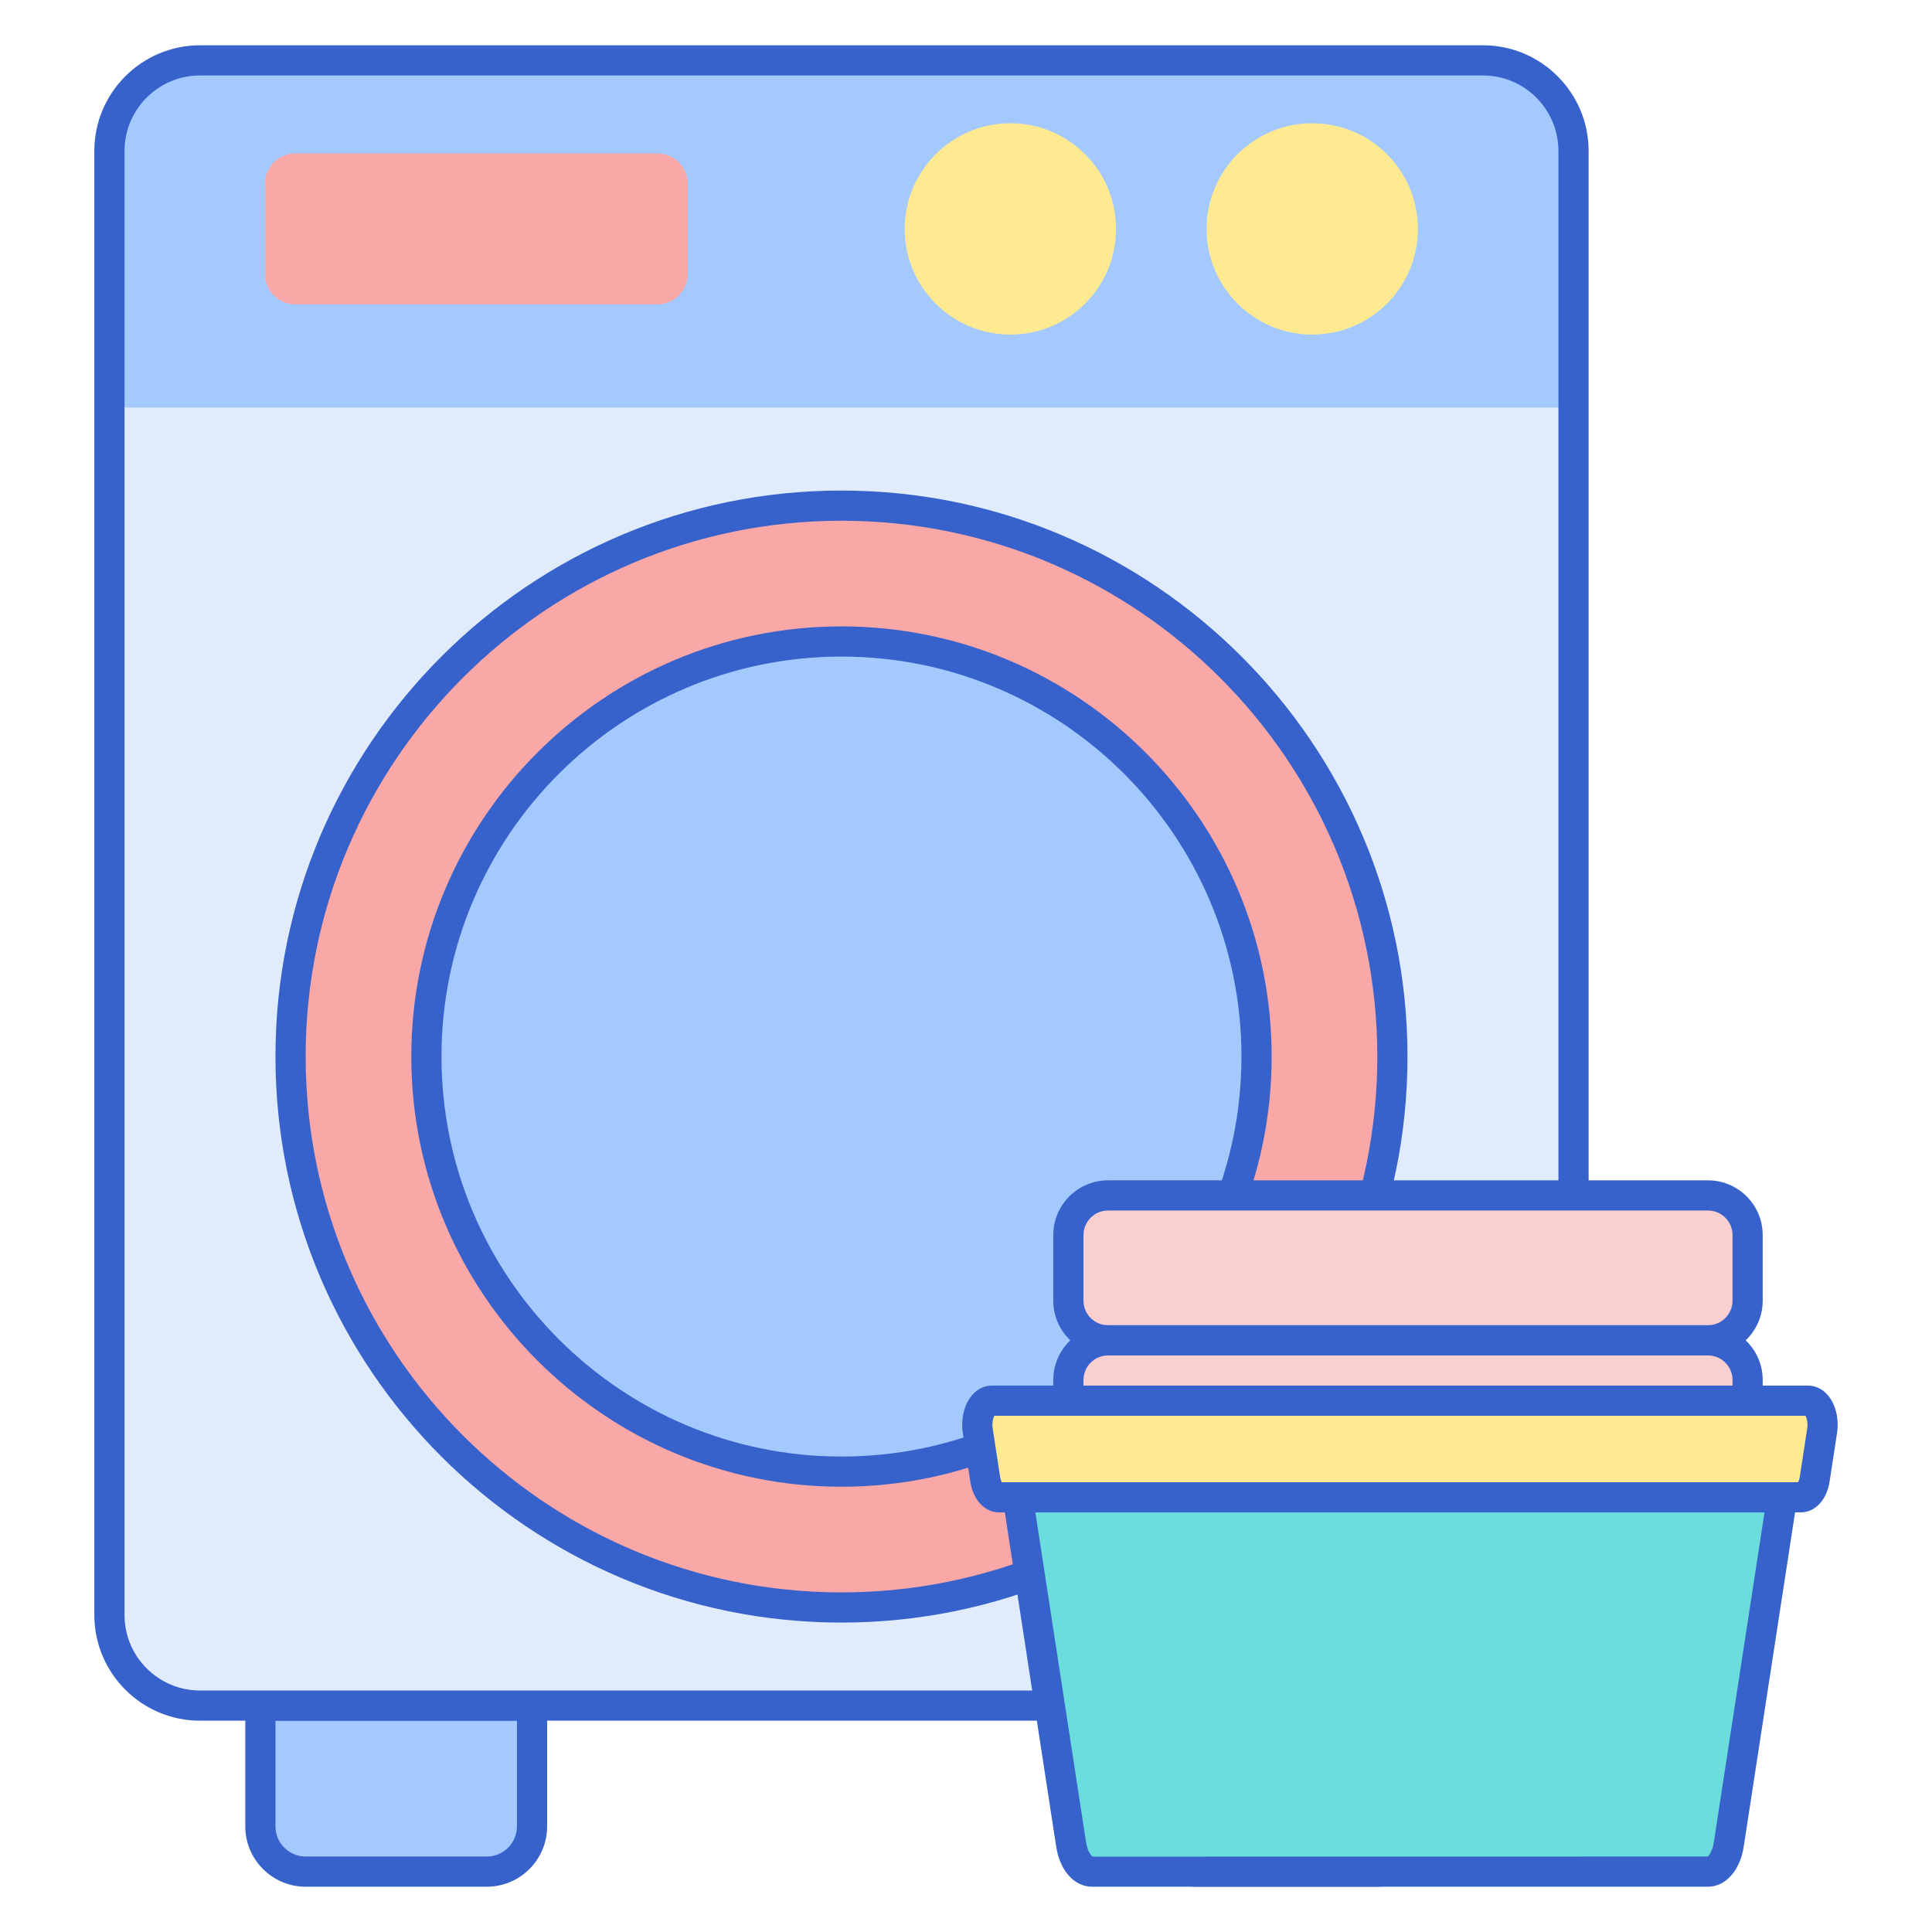 <?xml version="1.0" encoding="UTF-8"?>
<!-- Generator: Adobe Illustrator 22.1.0, SVG Export Plug-In . SVG Version: 6.00 Build 0)  -->
<svg xmlns="http://www.w3.org/2000/svg" xmlns:xlink="http://www.w3.org/1999/xlink" version="1.1" id="Layer_1" x="0px" y="0px" viewBox="0 0 256 256" style="enable-background:new 0 0 256 256;" xml:space="preserve">
<style type="text/css">
	.st0{fill:#F9CFCF;}
	.st1{fill:#3762CC;}
	.st2{fill:#6BDDDD;}
	.st3{fill:#E0EBFC;}
	.st4{fill:#EAA97D;}
	.st5{fill:#A4C9FF;}
	.st6{fill:#F9A7A7;}
	.st7{fill:#4671C6;}
	.st8{fill:#FFEA92;}
	.st9{fill:#B9BEFC;}
	.st10{fill:#3962CA;}
	.st11{fill:#DDA073;}
</style>
<g>
	<g>
		<path class="st5" d="M64.5,248h-24c-3.314,0-6-2.686-6-6v-16h36v16C70.5,245.314,67.814,248,64.5,248z"></path>
	</g>
	<g>
		<path class="st5" d="M182.5,248h-24c-3.314,0-6-2.686-6-6v-16h36v16C188.5,245.314,185.814,248,182.5,248z"></path>
	</g>
	<g>
		<path class="st1" d="M64.5,250h-24c-4.411,0-8-3.589-8-8v-16c0-1.104,0.896-2,2-2h36c1.104,0,2,0.896,2,2v16    C72.5,246.411,68.911,250,64.5,250z M36.5,228v14c0,2.206,1.794,4,4,4h24c2.206,0,4-1.794,4-4v-14H36.5z"></path>
	</g>
	<g>
		<path class="st1" d="M182.5,250h-24c-4.411,0-8-3.589-8-8v-16c0-1.104,0.896-2,2-2h36c1.104,0,2,0.896,2,2v16    C190.5,246.411,186.911,250,182.5,250z M154.5,228v14c0,2.206,1.794,4,4,4h24c2.206,0,4-1.794,4-4v-14H154.5z"></path>
	</g>
	<g>
		<path class="st3" d="M196.5,226h-170c-6.627,0-12-5.373-12-12V20c0-6.627,5.373-12,12-12h170c6.627,0,12,5.373,12,12v194    C208.5,220.627,203.127,226,196.5,226z"></path>
	</g>
	<g>
		<path class="st5" d="M196.5,8h-170c-6.627,0-12,5.373-12,12v34h194V20C208.5,13.373,203.127,8,196.5,8z"></path>
	</g>
	<g>
		<path class="st1" d="M196.5,228h-170c-7.72,0-14-6.28-14-14V20c0-7.72,6.28-14,14-14h170c7.72,0,14,6.28,14,14v194    C210.5,221.72,204.22,228,196.5,228z M26.5,10c-5.514,0-10,4.486-10,10v194c0,5.514,4.486,10,10,10h170c5.514,0,10-4.486,10-10V20    c0-5.514-4.486-10-10-10H26.5z"></path>
	</g>
	<g>
		<circle class="st6" cx="111.5" cy="140" r="73"></circle>
	</g>
	<g>
		<circle class="st5" cx="111.5" cy="140" r="55"></circle>
	</g>
	<g>
		<path class="st6" d="M87.12,40.333h-48c-2.209,0-4-1.791-4-4v-12c0-2.209,1.791-4,4-4h48c2.209,0,4,1.791,4,4v12    C91.12,38.542,89.329,40.333,87.12,40.333z"></path>
	</g>
	<g>
		<circle class="st8" cx="133.88" cy="30.333" r="14"></circle>
	</g>
	<g>
		<circle class="st8" cx="173.88" cy="30.333" r="14"></circle>
	</g>
	<g>
		<path class="st1" d="M111.5,215c-41.355,0-75-33.645-75-75s33.645-75,75-75s75,33.645,75,75S152.855,215,111.5,215z M111.5,69    c-39.149,0-71,31.851-71,71s31.851,71,71,71s71-31.851,71-71S150.649,69,111.5,69z"></path>
	</g>
	<g>
		<path class="st1" d="M111.5,197c-31.43,0-57-25.57-57-57s25.57-57,57-57s57,25.57,57,57S142.93,197,111.5,197z M111.5,87    c-29.224,0-53,23.775-53,53s23.776,53,53,53s53-23.775,53-53S140.724,87,111.5,87z"></path>
	</g>
	<g>
		<path class="st0" d="M226.316,196.8h-79.498c-2.9,0-5.251-2.351-5.251-5.251v-8.698c0-2.9,2.351-5.251,5.251-5.251h79.498    c2.9,0,5.251,2.351,5.251,5.251v8.698C231.567,194.449,229.216,196.8,226.316,196.8z"></path>
	</g>
	<g>
		<path class="st0" d="M226.316,177.6h-79.498c-2.9,0-5.251-2.351-5.251-5.251v-8.698c0-2.9,2.351-5.251,5.251-5.251h79.498    c2.9,0,5.251,2.351,5.251,5.251v8.698C231.567,175.249,229.216,177.6,226.316,177.6z"></path>
	</g>
	<g>
		<path class="st1" d="M226.315,198.8h-79.498c-3.998,0-7.251-3.253-7.251-7.251v-8.697c0-3.999,3.253-7.252,7.251-7.252h79.498    c3.999,0,7.251,3.253,7.251,7.252v8.697C233.567,195.547,230.314,198.8,226.315,198.8z M146.818,179.6    c-1.792,0-3.251,1.459-3.251,3.252v8.697c0,1.793,1.458,3.251,3.251,3.251h79.498c1.793,0,3.251-1.458,3.251-3.251v-8.697    c0-1.793-1.458-3.252-3.251-3.252H146.818z"></path>
	</g>
	<g>
		<path class="st1" d="M226.315,179.6h-79.498c-3.998,0-7.251-3.253-7.251-7.251v-8.697c0-3.998,3.253-7.251,7.251-7.251h79.498    c3.999,0,7.251,3.253,7.251,7.251v8.697C233.567,176.347,230.314,179.6,226.315,179.6z M146.818,160.4    c-1.792,0-3.251,1.458-3.251,3.251v8.697c0,1.793,1.458,3.251,3.251,3.251h79.498c1.793,0,3.251-1.458,3.251-3.251v-8.697    c0-1.793-1.458-3.251-3.251-3.251H146.818z"></path>
	</g>
	<g>
		<path class="st8" d="M240.456,195.997l0.983-6.4c0.311-2.025-0.603-3.997-1.852-3.997H131.413c-1.249,0-2.163,1.972-1.852,3.997    l0.983,6.4c0.217,1.414,0.979,2.403,1.852,2.403h106.208C239.476,198.4,240.238,197.411,240.456,195.997z"></path>
	</g>
	<g>
		<path class="st1" d="M238.604,200.4H132.396c-1.913,0-3.452-1.647-3.828-4.1l-0.983-6.4c-0.291-1.889,0.177-3.818,1.221-5.034    c0.701-0.816,1.627-1.267,2.608-1.267h108.174c0.98,0,1.907,0.45,2.608,1.267c1.043,1.216,1.511,3.146,1.221,5.034l-0.983,6.4    C242.056,198.753,240.517,200.4,238.604,200.4z M132.74,196.4H238.26c0.073-0.135,0.167-0.367,0.219-0.707l0.983-6.4    c0.119-0.772-0.064-1.407-0.217-1.693H131.754c-0.153,0.286-0.335,0.921-0.217,1.693l0.983,6.4    C132.573,196.033,132.667,196.266,132.74,196.4z M240.456,195.997h0.01H240.456z"></path>
	</g>
	<g>
		<path class="st2" d="M134.862,198.4l7.067,45.996c0.326,2.121,1.469,3.604,2.777,3.604h81.588c1.309,0,2.452-1.483,2.777-3.604    l7.067-45.996H134.862z"></path>
	</g>
	<g>
		<path class="st1" d="M226.294,250h-81.588c-2.356,0-4.267-2.13-4.754-5.301l-7.066-45.995c-0.089-0.577,0.079-1.163,0.459-1.606    c0.38-0.442,0.934-0.697,1.518-0.697h101.276c0.583,0,1.138,0.255,1.518,0.697c0.38,0.443,0.548,1.029,0.459,1.606l-7.066,45.995    C230.561,247.87,228.65,250,226.294,250z M137.192,200.4l6.713,43.691c0.194,1.261,0.71,1.849,0.876,1.92L226.294,246    c0.09-0.06,0.607-0.647,0.801-1.908l6.712-43.691H137.192z"></path>
	</g>
</g>
</svg>

